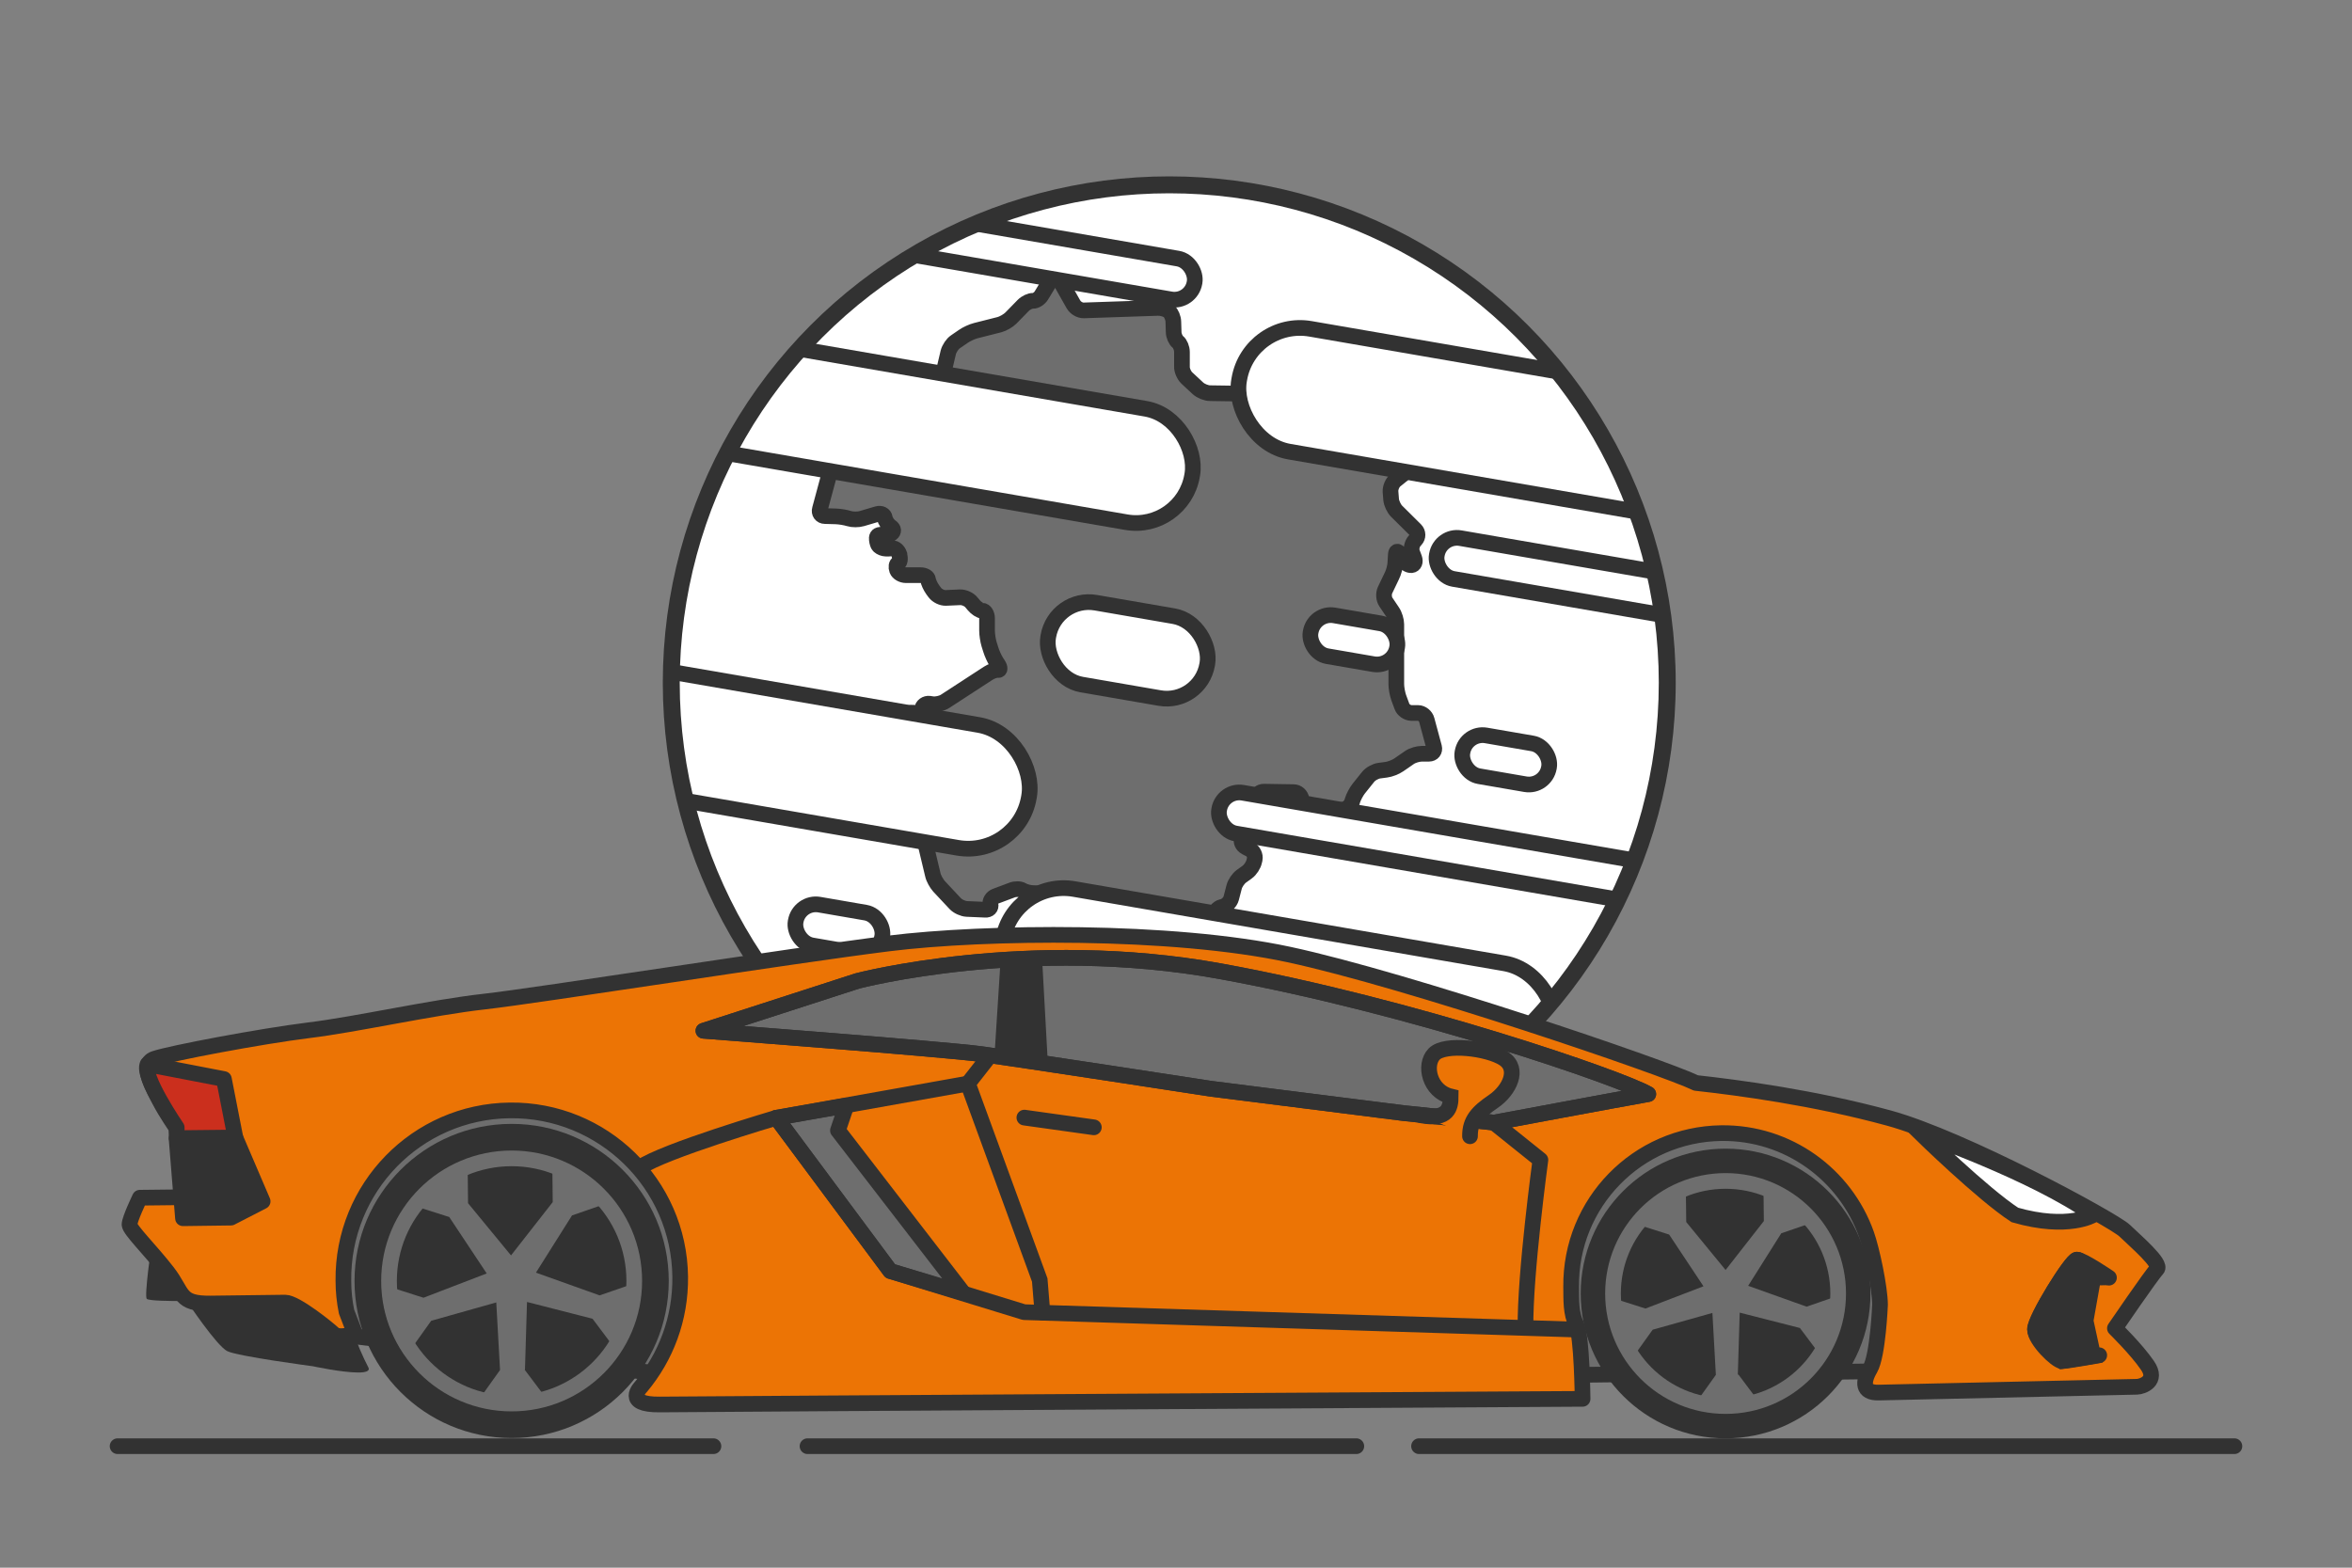 <?xml version="1.0" encoding="UTF-8"?><svg id="uuid-5ee5c5c6-d4de-433d-986c-a75eec793fa1" xmlns="http://www.w3.org/2000/svg" width="150" height="100" xmlns:xlink="http://www.w3.org/1999/xlink" viewBox="0 0 150 100"><rect x="0" y="0" width="150" height="100" fill="#808080" stroke="none"/><defs><style>.uuid-5d32283a-8bf7-491c-80b7-b805e7c308b7,.uuid-e6df230d-50a5-4e1f-b4e5-fb42fdd4ce09,.uuid-ad7af9e5-3868-4999-a890-a30f7ece51d1,.uuid-adfeec29-a2cc-4e04-a3d2-b8095a3ea627,.uuid-4c219bf3-5b0d-4136-81f4-260513174f46,.uuid-0ebf5a85-0b17-4eab-ae09-783519b4df16,.uuid-68637780-7301-4690-b942-ceb0fa172264,.uuid-885bcb7f-4a21-4eb0-baef-5382aa35640a,.uuid-2511e4ce-38a7-45e3-b249-e0398134884b,.uuid-e75ee93c-d2b2-4094-8b21-c9598be6d73b,.uuid-e87407f9-9823-4b25-b83a-63190da6e8ee,.uuid-8358ed5e-4d16-4c5b-8714-cda26501fc86,.uuid-0003594a-d49f-4152-8d71-4a0e90034733{stroke:#323232;}.uuid-5d32283a-8bf7-491c-80b7-b805e7c308b7,.uuid-e6df230d-50a5-4e1f-b4e5-fb42fdd4ce09,.uuid-ad7af9e5-3868-4999-a890-a30f7ece51d1,.uuid-adfeec29-a2cc-4e04-a3d2-b8095a3ea627,.uuid-4c219bf3-5b0d-4136-81f4-260513174f46,.uuid-885bcb7f-4a21-4eb0-baef-5382aa35640a,.uuid-2511e4ce-38a7-45e3-b249-e0398134884b,.uuid-e75ee93c-d2b2-4094-8b21-c9598be6d73b,.uuid-77857bb1-b755-49a3-a087-6944c6caab28,.uuid-0003594a-d49f-4152-8d71-4a0e90034733{stroke-linecap:round;}.uuid-5d32283a-8bf7-491c-80b7-b805e7c308b7,.uuid-adfeec29-a2cc-4e04-a3d2-b8095a3ea627,.uuid-7a5abbb1-966f-4ce0-b442-7986225784c5,.uuid-68637780-7301-4690-b942-ceb0fa172264{fill:#323232;}.uuid-5d32283a-8bf7-491c-80b7-b805e7c308b7,.uuid-4c219bf3-5b0d-4136-81f4-260513174f46,.uuid-885bcb7f-4a21-4eb0-baef-5382aa35640a,.uuid-2511e4ce-38a7-45e3-b249-e0398134884b,.uuid-e75ee93c-d2b2-4094-8b21-c9598be6d73b{stroke-linejoin:round;}.uuid-d3c96e63-ebc1-4a8f-960b-8781c6e73eb7{clip-path:url(#uuid-86823bda-5e2e-4e90-a0f1-d7092a67be35);}.uuid-e6df230d-50a5-4e1f-b4e5-fb42fdd4ce09,.uuid-ad7af9e5-3868-4999-a890-a30f7ece51d1,.uuid-adfeec29-a2cc-4e04-a3d2-b8095a3ea627,.uuid-0ebf5a85-0b17-4eab-ae09-783519b4df16,.uuid-68637780-7301-4690-b942-ceb0fa172264,.uuid-e87407f9-9823-4b25-b83a-63190da6e8ee,.uuid-77857bb1-b755-49a3-a087-6944c6caab28,.uuid-8358ed5e-4d16-4c5b-8714-cda26501fc86,.uuid-0003594a-d49f-4152-8d71-4a0e90034733{stroke-miterlimit:10;}.uuid-e6df230d-50a5-4e1f-b4e5-fb42fdd4ce09,.uuid-0ebf5a85-0b17-4eab-ae09-783519b4df16{fill:#fff;}.uuid-ad7af9e5-3868-4999-a890-a30f7ece51d1,.uuid-e75ee93c-d2b2-4094-8b21-c9598be6d73b,.uuid-e87407f9-9823-4b25-b83a-63190da6e8ee,.uuid-77857bb1-b755-49a3-a087-6944c6caab28{fill:none;}.uuid-4c219bf3-5b0d-4136-81f4-260513174f46,.uuid-8358ed5e-4d16-4c5b-8714-cda26501fc86,.uuid-602cc9db-7850-48ac-af5e-99c7c0deb0be{fill:#6e6e6e;}.uuid-885bcb7f-4a21-4eb0-baef-5382aa35640a{fill:#cb2f1d;}.uuid-2511e4ce-38a7-45e3-b249-e0398134884b,.uuid-0003594a-d49f-4152-8d71-4a0e90034733{fill:#ec7405;}.uuid-77857bb1-b755-49a3-a087-6944c6caab28{stroke:#6e6e6e;}</style><clipPath id="uuid-86823bda-5e2e-4e90-a0f1-d7092a67be35"><circle class="uuid-e87407f9-9823-4b25-b83a-63190da6e8ee" cx="74.57" cy="43.55" r="31.72"/></clipPath></defs><g><circle class="uuid-0ebf5a85-0b17-4eab-ae09-783519b4df16" cx="74.57" cy="43.55" r="31.8"/><g><path class="uuid-602cc9db-7850-48ac-af5e-99c7c0deb0be" d="M68.47,19.43c.12,.21,.41,.38,.65,.37l4.74-.16c.24,0,.56,.09,.7,.22s.27,.43,.27,.67l.02,.64c0,.24,.13,.53,.27,.64s.26,.4,.26,.64v.91c-.02,.24,.13,.57,.3,.74l.73,.68c.18,.16,.52,.3,.76,.3l4.21,.06c.24,0,.61-.09,.82-.22l.44-.26c.21-.12,.55-.33,.75-.45l.32-.19c.21-.13,.55-.14,.77-.03l.53,.28c.21,.11,.21,.29,0,.39h0c-.22,.11-.28,.35-.13,.55l.58,.77c.15,.19,.34,.32,.43,.29s.12-.26,.07-.49c0,0-.18-.76-.08-.77,.4-.01,.43,.02,.43,.02,.2,.14,.45,.43,.57,.64l.16,.29c.12,.21,.28,.57,.36,.8l.47,1.3c.08,.23,.35,.43,.59,.45l1.04,.09c.24,.02,.42,.23,.41,.47l-.03,.44c-.02,.24-.18,.56-.37,.71l-.52,.42c-.19,.15-.32,.47-.31,.71l.04,.51c.02,.24,.18,.58,.35,.75l1.2,1.19c.17,.17,.18,.45,.01,.63l-.07,.08c-.16,.18-.23,.51-.15,.73l.14,.37c.08,.23,0,.42-.18,.44s-.43-.14-.55-.35l-.21-.37c-.12-.21-.23-.18-.24,.06l-.03,.51c-.01,.24-.11,.62-.22,.83l-.44,.92c-.1,.22-.08,.56,.06,.76l.41,.61c.14,.2,.25,.56,.25,.8v3.82c0,.24,.07,.62,.15,.85l.21,.57c.08,.23,.35,.41,.59,.42h.44c.24,0,.49,.2,.55,.44l.47,1.74c.06,.23-.08,.42-.33,.42h-.44c-.24,0-.6,.1-.8,.24l-.68,.47c-.2,.14-.56,.28-.8,.31l-.45,.06c-.24,.03-.56,.21-.71,.4l-.6,.75c-.15,.19-.33,.53-.4,.76l-.02,.08c-.07,.23-.32,.46-.56,.5l-.13,.02c-.24,.04-.58,.21-.76,.37l-.61,.53c-.18,.16-.32,.42-.3,.59s-.06,.12-.17-.09l-.38-.75c-.11-.22-.22-.59-.25-.83l-.07-.52c-.03-.24-.25-.44-.5-.44l-1.9-.03c-.24,0-.43,.17-.41,.39s-.17,.38-.41,.35l-.64-.06c-.24-.02-.42,.09-.41,.25s-.13,.41-.34,.54l-.14,.09c-.2,.13-.19,.34,.03,.45l.14,.07c.21,.11,.51,.29,.65,.4s.2,.35,.13,.53,.04,.42,.25,.53l.27,.14c.21,.11,.35,.39,.3,.63l-.03,.13c-.05,.24-.25,.55-.45,.69l-.36,.26c-.2,.14-.41,.45-.47,.68l-.19,.73c-.06,.23-.3,.48-.54,.54l-.08,.02c-.23,.06-.44,.31-.46,.55v.12c-.03,.24-.2,.56-.4,.7l-.7,.52c-.19,.14-.54,.33-.77,.41l-.24,.09c-.23,.08-.51-.02-.62-.24l-.67-1.23c-.12-.21-.39-.31-.61-.21l-.99,.42c-.22,.1-.57,.07-.77-.06l-.11-.07c-.2-.13-.52-.36-.71-.52l-.37-.31c-.19-.15-.53-.28-.78-.29h-.91c-.24-.02-.44-.17-.43-.35s-.19-.34-.43-.35l-2.03-.07c-.24,0-.56-.09-.7-.18s-.45-.1-.67-.01l-1.04,.39c-.23,.09-.37,.32-.32,.52s-.1,.36-.34,.34l-1.17-.05c-.24-.01-.57-.16-.74-.34l-1.03-1.1c-.16-.18-.35-.51-.4-.75l-.73-3.06c-.06-.23,.02-.56,.17-.72s.11-.34-.09-.4-.54-.03-.76,.06-.48-.02-.57-.24l-1.07-2.52c-.09-.22-.02-.54,.16-.7l.08-.07c.18-.16,.3-.45,.27-.66s.05-.53,.18-.72,.33-.54,.44-.75l.14-.27c.11-.21,.39-.33,.62-.26h.02c.23,.08,.44-.04,.46-.25s.23-.37,.47-.34l.19,.03c.24,.03,.6-.05,.8-.18l2.75-1.79c.2-.13,.48-.23,.62-.21s.15-.14,.02-.34l-.11-.17c-.13-.2-.29-.56-.36-.79l-.11-.35c-.07-.23-.13-.62-.13-.86v-.82c-.01-.24-.14-.45-.29-.45s-.4-.17-.55-.35l-.16-.19c-.15-.19-.48-.33-.72-.32l-.91,.04c-.24,.01-.55-.14-.7-.34l-.14-.19c-.14-.2-.27-.48-.29-.64s-.23-.28-.47-.28h-.94c-.24,0-.5-.14-.57-.33s-.04-.38,.07-.43,.15-.29,.08-.52v-.05c-.08-.23-.27-.4-.43-.38s-.42,.03-.56,0-.31-.12-.36-.22-.1-.3-.09-.45,.15-.23,.33-.18,.46,0,.61-.11,.14-.29-.04-.41-.36-.38-.39-.58-.25-.31-.48-.24l-.98,.29c-.23,.07-.6,.07-.82,0s-.59-.13-.83-.14l-.71-.02c-.24,0-.39-.21-.32-.44l.75-2.78c.06-.23,.24-.58,.4-.76l1.99-2.37c.16-.18,.36-.34,.45-.33s.3-.14,.46-.32l.31-.33c.16-.18,.49-.29,.73-.25l.45,.07c.24,.04,.59-.05,.77-.21l1.19-.97c.19-.15,.39-.47,.44-.7l.25-1.06c.06-.23,.26-.54,.46-.67l.51-.35c.2-.14,.55-.3,.79-.36l1.5-.38c.23-.06,.56-.25,.73-.42l.79-.81c.17-.17,.45-.3,.62-.29s.42-.15,.54-.35l.66-1.09c.13-.21,.33-.2,.44,0l.92,1.63Z"/><path class="uuid-e87407f9-9823-4b25-b83a-63190da6e8ee" d="M68.47,19.43c.12,.21,.41,.38,.65,.37l4.74-.16c.24,0,.56,.09,.7,.22s.27,.43,.27,.67l.02,.64c0,.24,.13,.53,.27,.64s.26,.4,.26,.64v.91c-.02,.24,.13,.57,.3,.74l.73,.68c.18,.16,.52,.3,.76,.3l4.21,.06c.24,0,.61-.09,.82-.22l.44-.26c.21-.12,.55-.33,.75-.45l.32-.19c.21-.13,.55-.14,.77-.03l.53,.28c.21,.11,.21,.29,0,.39h0c-.22,.11-.28,.35-.13,.55l.58,.77c.15,.19,.34,.32,.43,.29s.12-.26,.07-.49c0,0-.18-.76-.08-.77,.4-.01,.43,.02,.43,.02,.2,.14,.45,.43,.57,.64l.16,.29c.12,.21,.28,.57,.36,.8l.47,1.3c.08,.23,.35,.43,.59,.45l1.04,.09c.24,.02,.42,.23,.41,.47l-.03,.44c-.02,.24-.18,.56-.37,.71l-.52,.42c-.19,.15-.32,.47-.31,.71l.04,.51c.02,.24,.18,.58,.35,.75l1.2,1.19c.17,.17,.18,.45,.01,.63l-.07,.08c-.16,.18-.23,.51-.15,.73l.14,.37c.08,.23,0,.42-.18,.44s-.43-.14-.55-.35l-.21-.37c-.12-.21-.23-.18-.24,.06l-.03,.51c-.01,.24-.11,.62-.22,.83l-.44,.92c-.1,.22-.08,.56,.06,.76l.41,.61c.14,.2,.25,.56,.25,.8v3.82c0,.24,.07,.62,.15,.85l.21,.57c.08,.23,.35,.41,.59,.42h.44c.24,0,.49,.2,.55,.44l.47,1.74c.06,.23-.08,.42-.33,.42h-.44c-.24,0-.6,.1-.8,.24l-.68,.47c-.2,.14-.56,.28-.8,.31l-.45,.06c-.24,.03-.56,.21-.71,.4l-.6,.75c-.15,.19-.33,.53-.4,.76l-.02,.08c-.07,.23-.32,.46-.56,.5l-.13,.02c-.24,.04-.58,.21-.76,.37l-.61,.53c-.18,.16-.32,.42-.3,.59s-.06,.12-.17-.09l-.38-.75c-.11-.22-.22-.59-.25-.83l-.07-.52c-.03-.24-.25-.44-.5-.44l-1.9-.03c-.24,0-.43,.17-.41,.39s-.17,.38-.41,.35l-.64-.06c-.24-.02-.42,.09-.41,.25s-.13,.41-.34,.54l-.14,.09c-.2,.13-.19,.34,.03,.45l.14,.07c.21,.11,.51,.29,.65,.4s.2,.35,.13,.53,.04,.42,.25,.53l.27,.14c.21,.11,.35,.39,.3,.63l-.03,.13c-.05,.24-.25,.55-.45,.69l-.36,.26c-.2,.14-.41,.45-.47,.68l-.19,.73c-.06,.23-.3,.48-.54,.54l-.08,.02c-.23,.06-.44,.31-.46,.55v.12c-.03,.24-.2,.56-.4,.7l-.7,.52c-.19,.14-.54,.33-.77,.41l-.24,.09c-.23,.08-.51-.02-.62-.24l-.67-1.23c-.12-.21-.39-.31-.61-.21l-.99,.42c-.22,.1-.57,.07-.77-.06l-.11-.07c-.2-.13-.52-.36-.71-.52l-.37-.31c-.19-.15-.53-.28-.78-.29h-.91c-.24-.02-.44-.17-.43-.35s-.19-.34-.43-.35l-2.03-.07c-.24,0-.56-.09-.7-.18s-.45-.1-.67-.01l-1.04,.39c-.23,.09-.37,.32-.32,.52s-.1,.36-.34,.34l-1.17-.05c-.24-.01-.57-.16-.74-.34l-1.03-1.1c-.16-.18-.35-.51-.4-.75l-.73-3.06c-.06-.23,.02-.56,.17-.72s.11-.34-.09-.4-.54-.03-.76,.06-.48-.02-.57-.24l-1.07-2.52c-.09-.22-.02-.54,.16-.7l.08-.07c.18-.16,.3-.45,.27-.66s.05-.53,.18-.72,.33-.54,.44-.75l.14-.27c.11-.21,.39-.33,.62-.26h.02c.23,.08,.44-.04,.46-.25s.23-.37,.47-.34l.19,.03c.24,.03,.6-.05,.8-.18l2.75-1.79c.2-.13,.48-.23,.62-.21s.15-.14,.02-.34l-.11-.17c-.13-.2-.29-.56-.36-.79l-.11-.35c-.07-.23-.13-.62-.13-.86v-.82c-.01-.24-.14-.45-.29-.45s-.4-.17-.55-.35l-.16-.19c-.15-.19-.48-.33-.72-.32l-.91,.04c-.24,.01-.55-.14-.7-.34l-.14-.19c-.14-.2-.27-.48-.29-.64s-.23-.28-.47-.28h-.94c-.24,0-.5-.14-.57-.33s-.04-.38,.07-.43,.15-.29,.08-.52v-.05c-.08-.23-.27-.4-.43-.38s-.42,.03-.56,0-.31-.12-.36-.22-.1-.3-.09-.45,.15-.23,.33-.18,.46,0,.61-.11,.14-.29-.04-.41-.36-.38-.39-.58-.25-.31-.48-.24l-.98,.29c-.23,.07-.6,.07-.82,0s-.59-.13-.83-.14l-.71-.02c-.24,0-.39-.21-.32-.44l.75-2.78c.06-.23,.24-.58,.4-.76l1.99-2.37c.16-.18,.36-.34,.45-.33s.3-.14,.46-.32l.31-.33c.16-.18,.49-.29,.73-.25l.45,.07c.24,.04,.59-.05,.77-.21l1.19-.97c.19-.15,.39-.47,.44-.7l.25-1.06c.06-.23,.26-.54,.46-.67l.51-.35c.2-.14,.55-.3,.79-.36l1.5-.38c.23-.06,.56-.25,.73-.42l.79-.81c.17-.17,.45-.3,.62-.29s.42-.15,.54-.35l.66-1.09c.13-.21,.33-.2,.44,0l.92,1.63Z"/></g><g><g class="uuid-d3c96e63-ebc1-4a8f-960b-8781c6e73eb7"><g><rect class="uuid-0ebf5a85-0b17-4eab-ae09-783519b4df16" x="43.55" y="23.86" width="32.72" height="7.34" rx="3.63" ry="3.63" transform="translate(5.56 -9.8) rotate(9.8)"/><rect class="uuid-0ebf5a85-0b17-4eab-ae09-783519b4df16" x="66.78" y="38.84" width="10.29" height="5.3" rx="2.62" ry="2.62" transform="translate(8.11 -11.64) rotate(9.8)"/><rect class="uuid-0ebf5a85-0b17-4eab-ae09-783519b4df16" x="83.54" y="39.49" width="5.6" height="2.64" rx="1.3" ry="1.3" transform="translate(8.21 -14.1) rotate(9.8)"/><rect class="uuid-0ebf5a85-0b17-4eab-ae09-783519b4df16" x="93.23" y="47.15" width="5.6" height="2.64" rx="1.3" ry="1.3" transform="translate(9.65 -15.64) rotate(9.8)"/><rect class="uuid-0ebf5a85-0b17-4eab-ae09-783519b4df16" x="50.7" y="57.94" width="5.6" height="2.64" rx="1.3" ry="1.3" transform="translate(10.87 -8.24) rotate(9.8)"/><rect class="uuid-0ebf5a85-0b17-4eab-ae09-783519b4df16" x="91.39" y="36.94" width="33.5" height="2.64" rx="1.3" ry="1.3" transform="translate(8.09 -17.85) rotate(9.8)"/><rect class="uuid-0ebf5a85-0b17-4eab-ae09-783519b4df16" x="42.93" y="13.85" width="33.5" height="2.64" rx="1.3" ry="1.3" transform="translate(3.45 -9.94) rotate(9.8)"/><rect class="uuid-0ebf5a85-0b17-4eab-ae09-783519b4df16" x="77.51" y="53.18" width="33.5" height="2.64" rx="1.3" ry="1.3" transform="translate(10.65 -15.25) rotate(9.8)"/><rect class="uuid-0ebf5a85-0b17-4eab-ae09-783519b4df16" x="78.77" y="23.29" width="35.72" height="7.95" rx="3.93" ry="3.93" transform="translate(6.05 -16.05) rotate(9.8)"/><rect class="uuid-0ebf5a85-0b17-4eab-ae09-783519b4df16" x="63.7" y="59.02" width="35.72" height="7.95" rx="3.93" ry="3.93" transform="translate(11.91 -12.96) rotate(9.8)"/><rect class="uuid-0ebf5a85-0b17-4eab-ae09-783519b4df16" x="30.16" y="43.82" width="35.72" height="7.95" rx="3.93" ry="3.93" transform="translate(8.84 -7.48) rotate(9.8)"/></g></g><circle class="uuid-e87407f9-9823-4b25-b83a-63190da6e8ee" cx="74.57" cy="43.55" r="31.72"/></g></g><g><polygon class="uuid-8358ed5e-4d16-4c5b-8714-cda26501fc86" points="21.28 85.08 45.29 88.02 99.71 87.71 120.8 87.46 120.98 74.19 110.05 70.24 97.84 73.79 49.59 77.43 33.48 67.42 20.96 73.01 20.39 81.86 21.28 85.08"/><g><path class="uuid-7a5abbb1-966f-4ce0-b442-7986225784c5" d="M22.83,87.04c-.97,0-2.77-.39-2.79-.39-2.35-.31-4.96-.73-5.34-.92-.34-.16-1.51-1.7-2.39-3.03-.09-.14-.25-.22-.42-.22,0,0-.39,0-.39,0-.89,0-1.42-.02-1.7-.05,.02-.48,.13-1.46,.26-2.41l11.34,2.09c.13,1.93,.93,3.87,1.44,4.92h-.01Z"/><path class="uuid-7a5abbb1-966f-4ce0-b442-7986225784c5" d="M10.5,80.61l10.45,1.93c.16,1.47,.66,2.9,1.1,3.94-.72-.09-1.54-.25-1.89-.32-.03,0-.05-.01-.08-.01-2.1-.27-4.62-.68-5.13-.86-.37-.28-1.43-1.68-2.21-2.86-.19-.28-.5-.45-.83-.45,0,0,0,0-.01,0h-.37c-.5,0-.89,0-1.17-.02,.03-.37,.09-.85,.15-1.35m-.85-1.17s-.47,3.24-.3,3.41c.13,.13,1.49,.14,2.17,.14,.23,0,.38,0,.38,0,0,0,1.91,2.87,2.59,3.2s5.45,.96,5.45,.96c0,0,1.85,.4,2.89,.4,.48,0,.78-.09,.65-.33-.67-1.29-1.57-3.49-1.6-5.51l-12.25-2.26h0Z"/></g><path class="uuid-2511e4ce-38a7-45e3-b249-e0398134884b" d="M100.53,84.49c-.36-.71-.32-1.57-.33-2.4-.06-5.35,4.22-9.74,9.58-9.81,4.26-.05,7.9,2.65,9.25,6.45,.35,.98,.86,3.39,.87,4.49,0,0-.13,3.23-.63,4.09s-.49,1.54,.53,1.52,16.15-.36,16.49-.37,1.36-.36,.66-1.37c-.69-1.01-2.07-2.36-2.07-2.36,0,0,2.34-3.43,2.68-3.77s-1.37-1.79-2.06-2.46c-.69-.67-10.29-5.89-15.07-7.19s-9.55-1.93-12.27-2.23c-2.05-1-18.45-6.58-25.95-8.19-7.5-1.61-19.41-1.47-25.52-.71s-22.41,3.33-25.81,3.71c-3.4,.38-8.15,1.46-11.2,1.83-3.06,.38-8.83,1.47-9.84,1.82s.02,2.04,.37,2.72,1.04,1.69,1.04,1.69l.39,4.42-2.72,.03s-.66,1.37-.66,1.71,1.38,1.68,2.42,3.03c1.04,1.35,.7,2.03,2.75,2.01l4.76-.06c.68,0,2.74,1.67,3.09,2s1.36-.02,1.36-.02l-.54-1.4c-.13-.64-.2-1.29-.2-1.97-.07-5.93,4.68-10.8,10.61-10.87s10.8,4.68,10.87,10.61c.03,2.67-.91,5.12-2.5,7.02,0,0-1.17,1.16,1.21,1.13,2.38-.03,58.84-.36,58.84-.36,0,0-.04-4.04-.4-4.74Z"/><polygon class="uuid-4c219bf3-5b0d-4136-81f4-260513174f46" points="53.98 70.52 53.44 72.11 61.43 82.47 56.78 81.08 49.51 71.3 53.98 70.52"/><polygon class="uuid-5d32283a-8bf7-491c-80b7-b805e7c308b7" points="15.01 72.57 16.75 76.63 14.73 77.67 11.67 77.71 11.26 72.61 15.01 72.57"/><circle class="uuid-adfeec29-a2cc-4e04-a3d2-b8095a3ea627" cx="32.63" cy="81.71" r="9.52"/><polyline class="uuid-e75ee93c-d2b2-4094-8b21-c9598be6d73b" points="100.53 84.81 65.31 83.7 56.78 81.08 49.51 71.3 61.73 69.12"/><path class="uuid-4c219bf3-5b0d-4136-81f4-260513174f46" d="M44.86,65.75l9.83-3.18s10.85-2.85,23.12-.62c12.27,2.23,25.59,6.84,27.31,7.84-2.04,.36-9.84,1.82-9.84,1.82l-5.79-.61-12.26-1.55s-12.27-1.89-14.65-2.21-17.71-1.49-17.71-1.49Z"/><path class="uuid-ad7af9e5-3868-4999-a890-a30f7ece51d1" d="M134.5,81.5s-1.71-1.16-2.05-1.15-2.68,3.77-2.67,4.45c0,.68,1.38,2.02,1.72,2.02s2.38-.37,2.38-.37"/><path class="uuid-e6df230d-50a5-4e1f-b4e5-fb42fdd4ce09" d="M133.5,77.5s-1.59,.98-5,0c-2.06-1.34-6.01-5.2-6.01-5.2,0,0,7.24,2.52,11.01,5.2Z"/><g><path class="uuid-7a5abbb1-966f-4ce0-b442-7986225784c5" d="M63.94,66.94l.33-5.2c.46-.04,1.2-.11,1.71-.11l.3,5.52-2.34-.21Z"/><path class="uuid-7a5abbb1-966f-4ce0-b442-7986225784c5" d="M65.52,62.14l.24,4.46-1.28-.11,.27-4.29c.24-.02,.52-.04,.77-.05m.53-1.02c-.82,0-2.24,.16-2.24,.16l-.39,6.11,3.4,.3-.36-6.55c-.1-.02-.25-.02-.42-.02h0Z"/></g><line class="uuid-ad7af9e5-3868-4999-a890-a30f7ece51d1" x1="65.33" y1="71.29" x2="69.76" y2="71.91"/><polyline class="uuid-ad7af9e5-3868-4999-a890-a30f7ece51d1" points="63.11 67.36 61.73 69.12 66.31 81.65 66.48 83.72"/><path class="uuid-e75ee93c-d2b2-4094-8b21-c9598be6d73b" d="M95.27,71.61l2.97,2.38s-.99,7.29-.95,10.7"/><path class="uuid-adfeec29-a2cc-4e04-a3d2-b8095a3ea627" d="M133.5,81.5l-.49,2.75,.49,2.25-1.99,.32s-1.72-1.34-1.72-2.02c0-.68,2.33-4.45,2.67-4.45s1.05,1.15,1.05,1.15Z"/><path class="uuid-ad7af9e5-3868-4999-a890-a30f7ece51d1" d="M49.51,71.3s-7.23,2.13-8.69,3.17"/><path class="uuid-885bcb7f-4a21-4eb0-baef-5382aa35640a" d="M9.41,67.89l4.87,.94,.73,3.73-3.74,.04v-.68s-2.28-3.34-1.85-4.04Z"/><path class="uuid-e75ee93c-d2b2-4094-8b21-c9598be6d73b" d="M44.86,65.75l9.83-3.18s10.85-2.85,23.12-.62c12.27,2.23,25.59,6.84,27.31,7.84-2.04,.36-9.84,1.82-9.84,1.82l-5.79-.61-12.26-1.55s-12.27-1.89-14.65-2.21-17.71-1.49-17.71-1.49Z"/><path class="uuid-0003594a-d49f-4152-8d71-4a0e90034733" d="M93.75,72.48c-.01-1.02,.49-1.54,1.5-2.23s1.68-2.06,.65-2.73-3.75-.98-4.43-.29-.31,2.38,1.05,2.71c0,.68-.15,1.53-1.86,1.21"/><path class="uuid-602cc9db-7850-48ac-af5e-99c7c0deb0be" d="M33.48,87.36l.13-4.31,4.18,1.07,1.67,2.23c.9-1.32,1.42-2.91,1.42-4.63l-2.64,.91-4.06-1.45,2.3-3.65,2.65-.92c-.99-1.27-2.35-2.24-3.91-2.75l.03,2.82-2.66,3.4-2.74-3.33-.03-2.82c-1.55,.55-2.88,1.55-3.84,2.85l2.67,.85,2.39,3.6-4.03,1.55-2.66-.85c.04,1.71,.61,3.29,1.53,4.59l1.62-2.27,4.15-1.17,.24,4.31-1.61,2.26c.77,.23,1.58,.34,2.43,.33s1.66-.15,2.42-.39l-1.67-2.22Z"/><circle class="uuid-77857bb1-b755-49a3-a087-6944c6caab28" cx="32.63" cy="81.71" r="7.82"/><circle class="uuid-68637780-7301-4690-b942-ceb0fa172264" cx="110.05" cy="82.51" r="8.74"/><path class="uuid-602cc9db-7850-48ac-af5e-99c7c0deb0be" d="M110.83,87.69l.12-3.96,3.84,.98,1.54,2.05c.82-1.21,1.3-2.67,1.31-4.25l-2.42,.84-3.73-1.33,2.11-3.35,2.44-.84c-.91-1.16-2.15-2.05-3.58-2.53l.03,2.59-2.44,3.12-2.51-3.06-.03-2.59c-1.42,.51-2.64,1.43-3.52,2.61l2.46,.78,2.19,3.3-3.7,1.42-2.44-.78c.04,1.57,.56,3.02,1.41,4.21l1.49-2.08,3.81-1.07,.22,3.95-1.48,2.07c.71,.21,1.45,.31,2.23,.31s1.52-.13,2.22-.36l-1.53-2.04Z"/><circle class="uuid-77857bb1-b755-49a3-a087-6944c6caab28" cx="110.05" cy="82.51" r="7.18"/></g><line class="uuid-e6df230d-50a5-4e1f-b4e5-fb42fdd4ce09" x1="7.5" y1="92.25" x2="45.5" y2="92.25"/><line class="uuid-e6df230d-50a5-4e1f-b4e5-fb42fdd4ce09" x1="51.5" y1="92.25" x2="86.5" y2="92.25"/><line class="uuid-e6df230d-50a5-4e1f-b4e5-fb42fdd4ce09" x1="90.5" y1="92.25" x2="142.5" y2="92.25"/></svg>